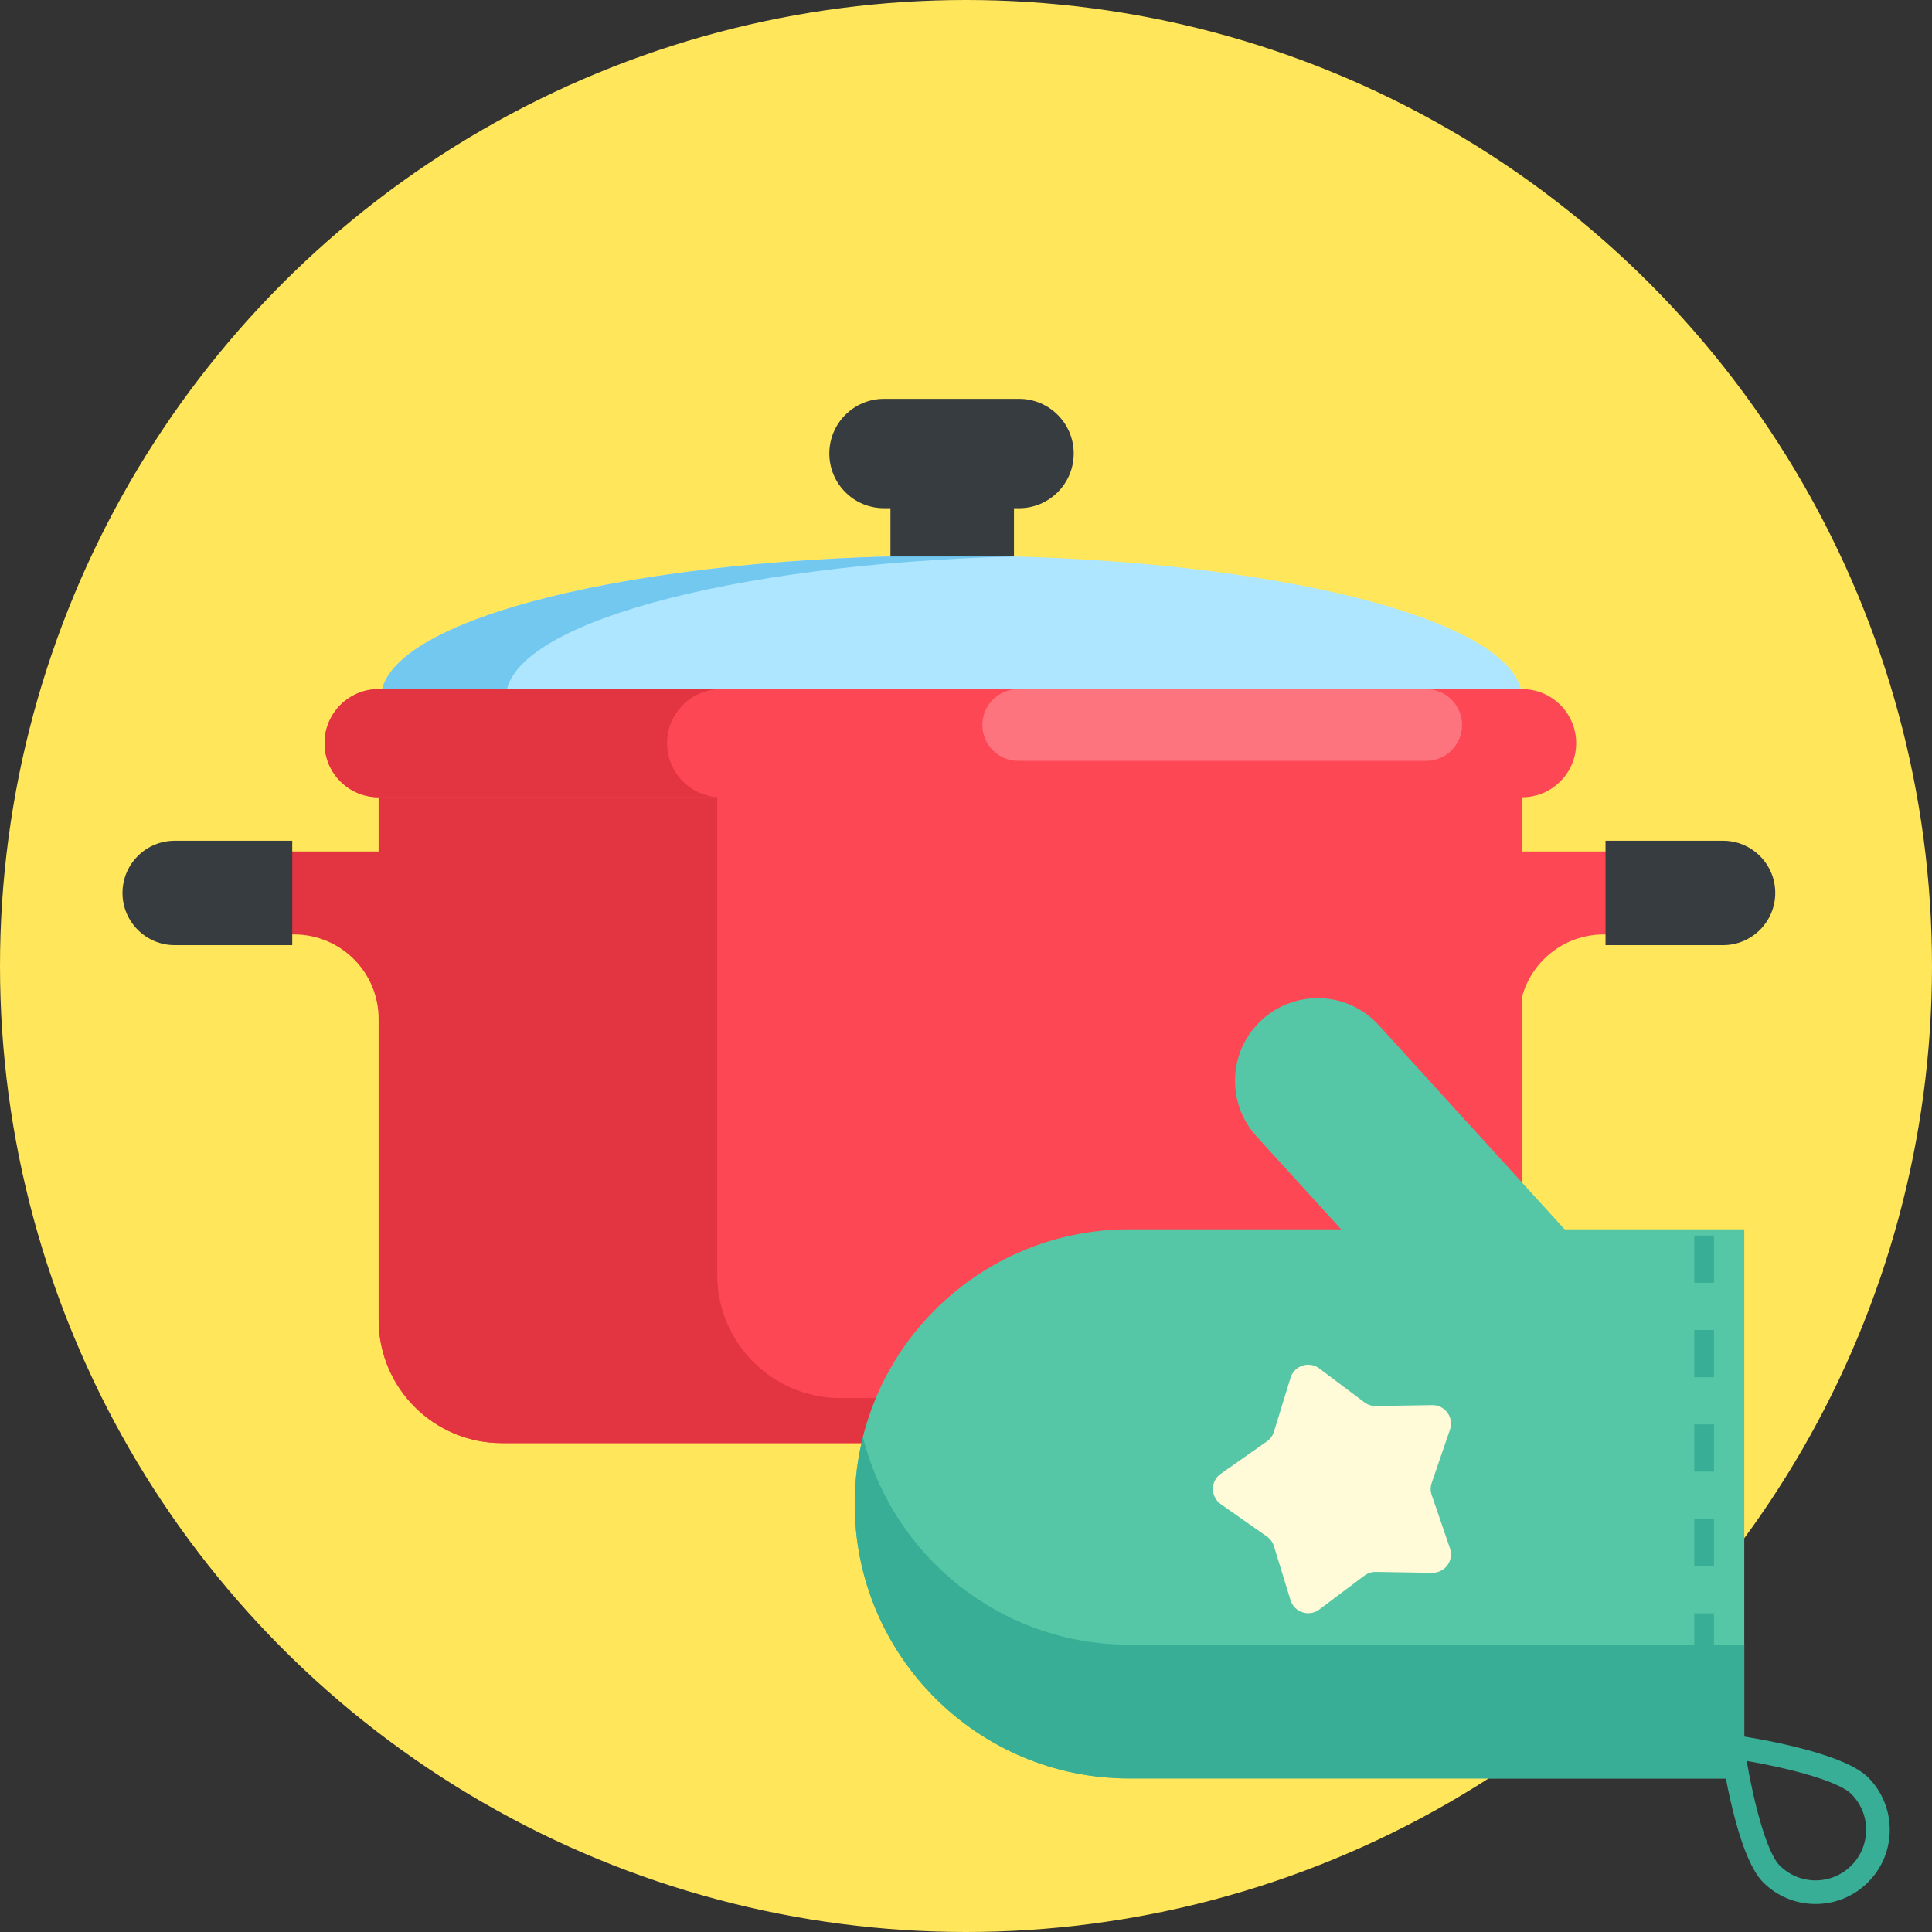 <svg id="Layer_1" enable-background="new 0 0 512 512" height="512" viewBox="0 0 512 512" width="512" xmlns="http://www.w3.org/2000/svg"><rect x="0" y="0" width="512" height="512" fill="#333333" stroke="none"/><g><g><circle cx="256" cy="256" fill="#ffe65a" r="256"/></g><g><g><ellipse cx="252.161" cy="185.024" fill="#afe6ff" rx="151.21" ry="37.787"/></g><g><path d="m134.053 185.024c0-19.471 58.936-35.5 134.659-37.562-5.437-.147-10.957-.226-16.551-.226-83.511 0-151.21 16.918-151.21 37.787s67.699 37.787 151.21 37.787c5.594 0 11.114-.079 16.551-.227-75.723-2.058-134.659-18.088-134.659-37.559z" fill="#73c8f0"/></g><g><g><path d="m402.584 225.649v-28.696h-15.122v180.369c9.089-5.801 15.122-15.967 15.122-27.549v-79.735c0-12.372 10.029-22.4 22.401-22.4h34.968v-21.988h-57.369z" fill="#fd4755"/></g><g><g><path d="m370.705 382.439h-237.695c-18.041 0-32.667-14.625-32.667-32.667v-152.82h303.028v152.82c0 18.042-14.625 32.667-32.666 32.667z" fill="#fd4755"/></g></g><g><path d="m222.739 370.512c-18.041 0-32.667-14.625-32.667-32.667v-140.892h-89.729v28.696h-57.369v21.988h34.968c12.372 0 22.401 10.028 22.401 22.4v79.735c0 18.041 14.625 32.667 32.667 32.667h237.694c10.166 0 19.247-4.646 25.238-11.927z" fill="#e33442"/></g><g><path d="m77.446 250.473h-31.15c-7.639 0-13.831-6.192-13.831-13.831 0-7.64 6.192-13.831 13.831-13.831h31.15z" fill="#373c41"/></g><g><path d="m425.482 250.473h31.149c7.639 0 13.831-6.192 13.831-13.831 0-7.64-6.192-13.831-13.831-13.831h-31.149z" fill="#373c41"/></g><g><g><path d="m403.371 211.283h-303.028c-7.915 0-14.331-6.416-14.331-14.331s6.416-14.331 14.331-14.331h303.028c7.915 0 14.331 6.416 14.331 14.331s-6.416 14.331-14.331 14.331z" fill="#fd4755"/></g></g><g><path d="m176.774 196.953c0-7.915 6.416-14.331 14.331-14.331h-90.761c-7.915 0-14.331 6.416-14.331 14.331s6.416 14.331 14.331 14.331h90.761c-7.915-.001-14.331-6.417-14.331-14.331z" fill="#e33442"/></g><g><path d="m377.958 201.63h-108.112c-5.248 0-9.504-4.255-9.504-9.504s4.256-9.504 9.504-9.504h108.112c5.249 0 9.504 4.255 9.504 9.504s-4.255 9.504-9.504 9.504z" fill="#fd747f"/></g></g><g><path d="m270.055 105.702h-35.788c-8.002 0-14.489 6.487-14.489 14.489s6.487 14.489 14.489 14.489h1.712v12.785h32.734v-12.785h1.344c8.002 0 14.488-6.487 14.488-14.489s-6.488-14.489-14.49-14.489z" fill="#373c41"/></g></g><g><g><path d="m462.25 471.313h-162.984c-40.186 0-72.764-32.578-72.764-72.765 0-40.186 32.578-72.764 72.764-72.764h162.984z" fill="#55c7a6"/></g><g><path d="m228.688 380.822c-1.421 5.675-2.185 11.611-2.185 17.727 0 40.188 32.578 72.765 72.764 72.765h162.983v-35.454h-162.984c-34.071-.001-62.662-23.421-70.578-55.038z" fill="#39ae96"/></g><g><path d="m423.866 390.345c-5.95 0-11.879-2.411-16.2-7.157l-74.667-82.025c-8.142-8.944-7.491-22.794 1.452-30.935 8.944-8.142 22.793-7.49 30.935 1.452l74.667 82.025c8.142 8.944 7.491 22.794-1.452 30.935-4.198 3.821-9.475 5.705-14.735 5.705z" fill="#55c7a6"/></g><g><path d="m323.515 390.577 12.228-8.586c.892-.626 1.55-1.532 1.87-2.574l4.387-14.282c.998-3.248 4.918-4.521 7.635-2.48l11.944 8.975c.871.655 1.936 1.001 3.024.983l14.939-.241c3.398-.055 5.821 3.28 4.719 6.495l-4.846 14.133c-.354 1.031-.354 2.15 0 3.182l4.845 14.133c1.103 3.215-1.319 6.549-4.719 6.495l-14.939-.241c-1.09-.019-2.153.328-3.024.982l-11.944 8.976c-2.717 2.042-6.637.769-7.635-2.48l-4.387-14.282c-.32-1.042-.979-1.947-1.87-2.574l-12.228-8.586c-2.78-1.954-2.78-6.075.001-8.028z" fill="#fffad7"/></g><g><g><path d="m454.219 465.077h-5.215v-12.513h5.215zm0-25.025h-5.215v-12.514h5.215zm0-25.027h-5.215v-12.513h5.215zm0-25.025h-5.215v-12.514h5.215zm0-25.027h-5.215v-12.513h5.215zm0-25.026h-5.215v-12.513h5.215z" fill="#39ae96"/></g><g><path d="m481.139 504.581c-5.253 0-10.191-2.045-13.905-5.76-6.995-6.994-10.798-32.587-11.209-35.482l-.584-4.121 4.121.584c2.896.411 28.488 4.214 35.482 11.209 3.715 3.714 5.76 8.652 5.76 13.905s-2.045 10.191-5.76 13.905c-3.714 3.715-8.652 5.76-13.905 5.76zm-18.256-37.922c1.76 10.217 5.143 24.106 8.774 27.738 2.533 2.532 5.9 3.927 9.481 3.927 3.582 0 6.948-1.395 9.481-3.927 2.532-2.533 3.927-5.899 3.927-9.481 0-3.581-1.395-6.948-3.927-9.481-3.635-3.635-17.521-7.017-27.736-8.776z" fill="#39ae96"/></g></g></g></g></svg>